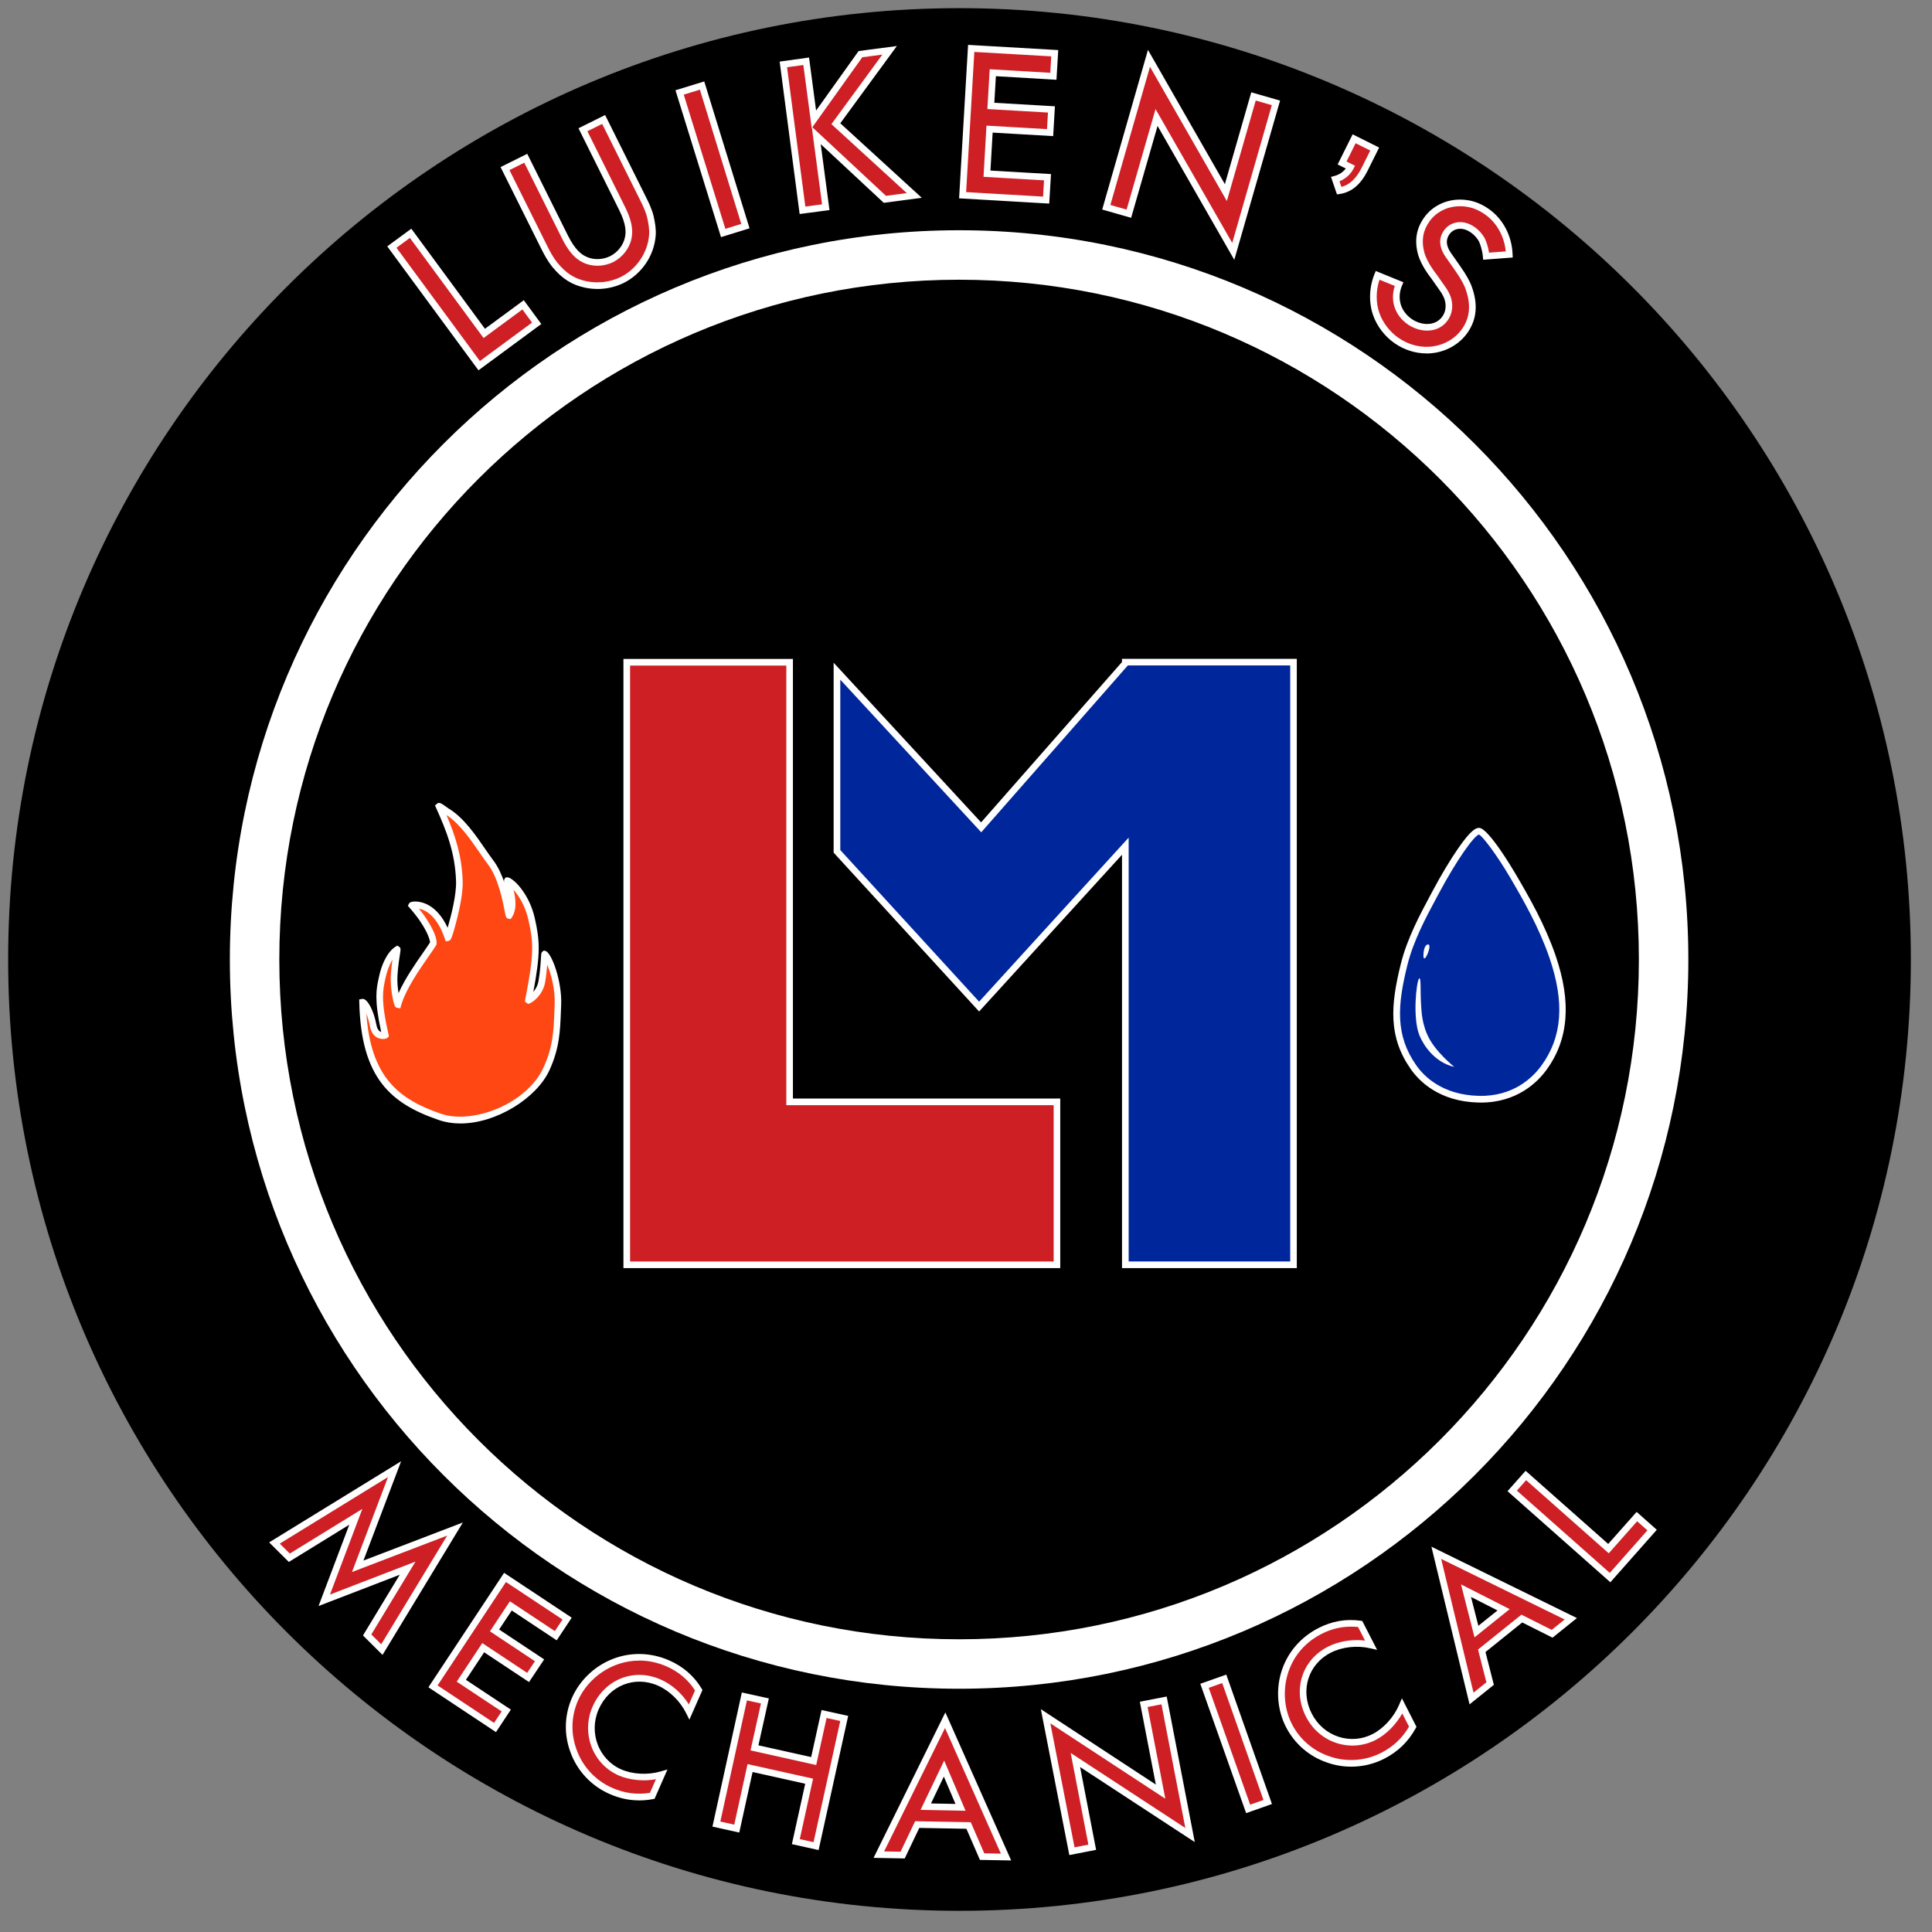 <svg width="110" height="110" viewBox="0 0 110 110" fill="none" xmlns="http://www.w3.org/2000/svg">
<rect x="0" y="0" width="110" height="110" fill="#808080" stroke="none"/>
<circle cx="54.5" cy="54.5" r="53.5" fill="white"/>
<g clip-path="url(#clip0_115_199)">
<path fill-rule="evenodd" clip-rule="evenodd" d="M54.607 13.109C77.538 13.109 96.127 31.699 96.127 54.63C96.127 77.561 77.538 96.15 54.607 96.15C31.676 96.15 13.087 77.561 13.087 54.63C13.087 31.699 31.676 13.109 54.607 13.109ZM54.607 15.926C33.231 15.926 15.903 33.254 15.903 54.63C15.903 76.005 33.231 93.334 54.607 93.334C75.983 93.334 93.311 76.005 93.311 54.63C93.311 33.254 75.983 15.926 54.607 15.926ZM54.63 0.464C84.545 0.464 108.796 24.714 108.796 54.63C108.796 84.545 84.545 108.794 54.63 108.794C24.714 108.794 0.464 84.543 0.464 54.63C0.464 24.716 24.714 0.464 54.63 0.464Z" fill="black"/>
<path fill-rule="evenodd" clip-rule="evenodd" d="M60.178 72.013V62.736H44.957V37.707H35.686V72.013H60.178Z" fill="#CE1F25"/>
<path d="M60.366 72.201H35.496V37.517H45.146V62.546H60.366V72.2V72.201ZM35.874 71.824H59.991V62.925H44.77V37.895H35.874V71.826V71.824Z" fill="white"/>
<path fill-rule="evenodd" clip-rule="evenodd" d="M91.671 89.822L94.065 87.117L93.198 86.348L91.58 88.173L86.877 84.008L86.098 84.887L91.669 89.82L91.671 89.822ZM83.783 96.709L84.843 95.857L84.366 93.99L86.649 92.154L88.374 93.021L89.435 92.167L81.776 88.41L83.783 96.707V96.709ZM84.062 92.897L83.469 90.567L85.608 91.655L84.062 92.897ZM80.437 98.317L79.836 97.138C79.508 97.904 78.888 98.566 78.234 98.899C76.904 99.58 75.244 99.067 74.522 97.655C73.832 96.307 74.252 94.665 75.687 93.93C76.356 93.589 77.229 93.472 78.056 93.662L77.442 92.465C76.659 92.354 75.892 92.486 75.159 92.861C73.021 93.954 72.459 96.43 73.387 98.247C73.854 99.157 74.646 99.84 75.613 100.172C76.646 100.539 77.785 100.449 78.729 99.966C79.493 99.576 80.045 99.02 80.437 98.315V98.317ZM71.064 102.994L72.177 102.6L69.703 95.589L68.58 95.985L71.064 102.994ZM61.032 105.401L62.189 105.177L61.23 100.208L67.758 104.481L66.28 96.816L65.121 97.04L66.08 102.008L59.535 97.717L61.033 105.403L61.032 105.401ZM50.037 105.595L51.393 105.622L52.222 103.884L55.148 103.938L55.917 105.71L57.278 105.737L53.815 97.944L50.037 105.597V105.595ZM52.712 102.866L53.749 100.698L54.69 102.903L52.712 102.864V102.866ZM40.789 103.859L41.948 104.115L42.706 100.668L46.069 101.416L45.311 104.856L46.463 105.111L48.066 97.842L46.919 97.589L46.328 100.268L42.957 99.518L43.551 96.846L42.384 96.59L40.789 103.859ZM37.139 102.251L37.671 101.041C36.868 101.273 35.963 101.207 35.296 100.914C33.927 100.313 33.277 98.698 33.916 97.248C34.525 95.864 36.059 95.15 37.539 95.8C38.225 96.102 38.866 96.705 39.243 97.467L39.786 96.236C39.377 95.559 38.789 95.046 38.035 94.714C35.839 93.751 33.563 94.876 32.741 96.745C32.33 97.68 32.298 98.728 32.654 99.685C33.022 100.718 33.808 101.544 34.783 101.97C35.567 102.317 36.346 102.392 37.141 102.251H37.139ZM24.652 96.015L28.183 98.356L28.824 97.389L26.266 95.693L27.514 93.811L30.07 95.508L30.722 94.531L28.158 92.829L29.084 91.432L31.644 93.133L32.289 92.158L28.754 89.813L24.654 96.015H24.652ZM15.626 87.852L16.472 88.693L20.26 86.361L18.463 91.115L23.21 89.287L20.906 93.089L21.745 93.922L25.911 87.059L20.371 89.18L22.469 83.648L15.63 87.852H15.626Z" fill="#CE1F25"/>
<path d="M57.57 105.927L55.793 105.894L55.023 104.123L52.341 104.074L51.511 105.812L49.737 105.779L53.825 97.497L57.572 105.927H57.57ZM56.043 105.52L56.986 105.539L53.806 98.385L50.337 105.413L51.274 105.43L52.103 103.692L55.272 103.75L56.041 105.522L56.043 105.52ZM60.883 105.62L59.261 97.312L65.808 101.605L64.898 96.89L66.427 96.594L68.025 104.881L61.497 100.608L62.408 105.324L60.881 105.62H60.883ZM59.802 98.117L61.18 105.179L61.968 105.026L60.96 99.805L67.488 104.078L66.129 97.037L65.339 97.19L66.348 102.41L59.802 98.119V98.117ZM46.606 105.334L45.087 104.998L45.845 101.558L42.849 100.89L42.091 104.338L40.564 103.999L42.238 96.362L43.775 96.7L43.181 99.371L46.184 100.04L46.776 97.361L48.292 97.695L46.608 105.332L46.606 105.334ZM45.536 104.712L46.32 104.885L47.841 97.985L47.062 97.814L46.471 100.493L42.732 99.659L43.326 96.988L42.527 96.813L41.013 103.712L41.805 103.888L42.563 100.44L46.293 101.269L45.536 104.71V104.712ZM70.949 103.232L68.34 95.868L69.82 95.346L72.42 102.713L70.951 103.232H70.949ZM68.821 96.098L71.179 102.751L71.937 102.483L69.588 95.827L68.821 96.098ZM54.976 103.098L52.414 103.047L53.757 100.24L54.976 103.098ZM53.008 102.681L54.401 102.708L53.738 101.152L53.008 102.679V102.681ZM36.389 102.506C35.81 102.506 35.254 102.385 34.703 102.14C33.667 101.686 32.852 100.813 32.473 99.746C32.102 98.741 32.134 97.648 32.566 96.666C32.992 95.697 33.806 94.903 34.798 94.49C35.855 94.049 37.032 94.066 38.108 94.539C38.896 94.886 39.514 95.423 39.944 96.136L39.995 96.221L39.251 97.91L39.071 97.55C38.724 96.852 38.123 96.264 37.46 95.972C36.133 95.388 34.681 95.968 34.085 97.324C33.506 98.641 34.081 100.176 35.369 100.741C36.019 101.026 36.881 101.071 37.616 100.858L38.002 100.747L37.267 102.419L37.167 102.436C36.902 102.483 36.641 102.508 36.385 102.508L36.389 102.506ZM36.398 94.547C34.828 94.547 33.469 95.552 32.911 96.817C32.519 97.708 32.489 98.702 32.828 99.616C33.173 100.589 33.912 101.38 34.854 101.793C35.548 102.101 36.253 102.193 37.005 102.078L37.346 101.303C36.623 101.431 35.837 101.352 35.218 101.083C33.74 100.432 33.077 98.675 33.74 97.167C34.423 95.616 36.087 94.952 37.612 95.623C38.253 95.904 38.824 96.411 39.22 97.041L39.571 96.245C39.184 95.64 38.642 95.182 37.957 94.88C37.429 94.649 36.904 94.545 36.4 94.545L36.398 94.547ZM76.931 100.587C76.463 100.587 75.996 100.508 75.551 100.349C74.538 100.002 73.711 99.286 73.219 98.332C72.738 97.39 72.636 96.257 72.942 95.227C73.268 94.128 74.026 93.227 75.072 92.692C75.835 92.3 76.642 92.16 77.466 92.277L77.562 92.29L78.407 93.936L78.013 93.846C77.255 93.672 76.418 93.766 75.769 94.096C74.478 94.758 74.013 96.251 74.687 97.569C75.012 98.2 75.551 98.668 76.207 98.883C76.853 99.094 77.543 99.041 78.147 98.732C78.778 98.409 79.359 97.77 79.66 97.064L79.819 96.694L80.648 98.319L80.599 98.408C80.175 99.171 79.591 99.737 78.814 100.134C78.228 100.434 77.579 100.587 76.929 100.587H76.931ZM76.908 92.615C76.339 92.615 75.781 92.752 75.244 93.027C73.132 94.108 72.723 96.532 73.555 98.161C73.999 99.026 74.753 99.678 75.675 99.993C76.646 100.338 77.728 100.266 78.644 99.797C79.323 99.45 79.841 98.962 80.224 98.31L79.84 97.555C79.48 98.198 78.921 98.758 78.322 99.066C77.628 99.422 76.837 99.482 76.094 99.239C75.342 98.994 74.725 98.46 74.356 97.738C73.585 96.23 74.12 94.519 75.602 93.759C76.218 93.444 76.985 93.32 77.719 93.408L77.323 92.635C77.185 92.62 77.049 92.613 76.912 92.613L76.908 92.615ZM28.236 98.617L24.392 96.066L28.701 89.551L32.551 92.104L31.697 93.393L29.137 91.695L28.418 92.777L30.982 94.479L30.121 95.77L27.566 94.074L26.528 95.642L29.086 97.339L28.238 98.621L28.236 98.617ZM24.914 95.961L28.13 98.095L28.562 97.442L26.004 95.746L27.459 93.55L30.015 95.246L30.458 94.583L27.896 92.88L29.031 91.171L31.591 92.869L32.029 92.209L28.807 90.073L24.914 95.961ZM83.67 97.039L81.499 88.062L89.784 92.126L88.396 93.242L86.671 92.377L84.577 94.06L85.054 95.927L83.668 97.041L83.67 97.039ZM82.053 88.756L83.896 96.374L84.63 95.785L84.153 93.919L86.624 91.932L88.349 92.799L89.086 92.207L82.055 88.757L82.053 88.756ZM21.779 94.223L20.667 93.116L22.761 89.659L18.137 91.44L19.888 86.81L16.446 88.931L15.324 87.817L22.838 83.198L20.693 88.852L26.354 86.684L21.779 94.225V94.223ZM21.142 93.059L21.705 93.619L25.461 87.43L20.041 89.504L22.092 84.097L15.928 87.887L16.499 88.454L20.631 85.911L18.787 90.788L23.655 88.912L21.142 93.059ZM83.953 93.225L83.184 90.209L85.955 91.617L83.953 93.225ZM83.753 90.924L84.172 92.566L85.261 91.691L83.753 90.924ZM91.686 90.087L85.832 84.902L86.862 83.741L91.565 87.906L93.183 86.081L94.331 87.1L91.688 90.087H91.686ZM86.364 84.87L91.654 89.555L93.797 87.132L93.213 86.614L91.595 88.439L86.892 84.275L86.362 84.872L86.364 84.87Z" fill="white"/>
<path fill-rule="evenodd" clip-rule="evenodd" d="M78.433 15.673C78.135 16.406 78.12 17.238 78.369 17.912C78.567 18.468 78.976 19.009 79.495 19.375C80.85 20.329 82.577 19.999 83.393 18.84C83.915 18.099 83.93 17.305 83.65 16.472C83.576 16.233 83.459 16.014 83.337 15.807C83.229 15.603 83.082 15.416 82.961 15.226L82.524 14.604C82.385 14.415 81.943 13.833 82.37 13.228C82.66 12.813 83.265 12.664 83.859 13.085C84.091 13.247 84.257 13.45 84.368 13.648C84.447 13.803 84.581 14.18 84.617 14.587L85.932 14.487C85.893 13.46 85.389 12.566 84.666 12.057C84.241 11.759 83.832 11.612 83.427 11.569C82.509 11.458 81.687 11.857 81.231 12.504C80.833 13.068 80.722 13.697 80.918 14.425C81.095 15.053 81.602 15.682 81.661 15.759L82.058 16.327C82.37 16.749 82.447 16.998 82.481 17.205C82.535 17.558 82.454 17.871 82.281 18.123C81.8 18.804 80.873 18.738 80.258 18.306C79.551 17.811 79.317 16.966 79.659 16.172L78.435 15.673H78.433ZM76.248 10.856C76.784 10.779 77.289 10.453 77.702 9.625L78.269 8.483L77.099 7.898L76.412 9.277L76.893 9.516C76.718 9.855 76.394 10.102 76.024 10.2L76.248 10.856ZM62.986 11.799L64.272 12.166L65.848 6.688L70.216 14.312L72.646 5.859L71.368 5.491L69.794 10.967L65.415 3.321L62.984 11.801L62.986 11.799ZM54.807 11.114L59.563 11.392L59.64 10.087L56.194 9.887L56.341 7.35L59.787 7.55L59.865 6.228L56.415 6.028L56.526 4.139L59.976 4.343L60.053 3.029L55.297 2.754L54.809 11.114H54.807ZM45.69 11.97L47.017 11.795L46.474 7.706L50.382 11.346L52.056 11.126L47.59 7.041L50.65 2.863L48.989 3.082L46.341 6.792L45.901 3.485L44.601 3.666L45.69 11.97ZM41.175 13.264L42.44 12.873L39.972 4.869L38.694 5.263L41.175 13.264ZM28.754 9.599L30.994 14.095C31.161 14.429 31.344 14.766 31.582 15.068C32.138 15.741 32.668 16.057 33.363 16.199C34.061 16.34 34.788 16.253 35.426 15.942C36.41 15.447 37.071 14.449 37.145 13.379C37.167 13.045 37.105 12.694 37.032 12.353C36.941 11.98 36.777 11.633 36.608 11.299L34.368 6.803L33.19 7.389L35.42 11.87C35.829 12.685 35.846 13.179 35.772 13.533C35.672 14.044 35.309 14.508 34.826 14.755C34.332 14.994 33.738 15.009 33.278 14.775C32.95 14.625 32.572 14.308 32.164 13.49L29.936 9.011L28.754 9.599ZM27.282 20.819L30.556 18.408L29.783 17.356L27.572 18.983L23.38 13.282L22.312 14.067L27.282 20.819Z" fill="#CE1F25"/>
<path d="M27.242 21.084L22.049 14.028L23.419 13.021L27.612 18.72L29.823 17.093L30.82 18.448L27.242 21.084ZM22.577 14.109L27.323 20.556L30.294 18.367L29.744 17.619L27.533 19.246L23.338 13.545L22.575 14.107L22.577 14.109ZM81.216 20.122C80.575 20.122 79.938 19.919 79.385 19.53C78.843 19.15 78.407 18.582 78.19 17.977C77.923 17.253 77.947 16.365 78.258 15.604L78.33 15.428L79.906 16.071L79.83 16.248C79.523 16.963 79.732 17.709 80.364 18.154C80.911 18.539 81.719 18.593 82.125 18.017C82.279 17.794 82.338 17.525 82.292 17.236C82.264 17.057 82.196 16.835 81.906 16.441L81.497 15.86C81.114 15.368 80.85 14.889 80.735 14.478C80.526 13.698 80.637 13.017 81.076 12.397C81.595 11.658 82.505 11.27 83.448 11.383C83.91 11.432 84.345 11.603 84.773 11.903C85.578 12.469 86.082 13.432 86.121 14.48L86.129 14.661L84.445 14.789L84.428 14.604C84.394 14.231 84.27 13.873 84.2 13.737C84.127 13.605 83.985 13.406 83.75 13.242C83.501 13.066 83.243 12.995 83.001 13.038C82.807 13.072 82.637 13.179 82.524 13.34C82.217 13.775 82.46 14.203 82.671 14.488L83.116 15.121C83.163 15.195 83.209 15.261 83.254 15.326C83.341 15.453 83.429 15.581 83.503 15.72C83.614 15.909 83.746 16.147 83.831 16.42C84.157 17.389 84.064 18.218 83.548 18.952C83.122 19.557 82.439 19.971 81.676 20.09C81.523 20.113 81.371 20.126 81.218 20.126L81.216 20.122ZM78.543 15.922C78.33 16.558 78.33 17.265 78.547 17.849C78.735 18.377 79.131 18.89 79.604 19.223C80.207 19.647 80.924 19.823 81.618 19.717C82.281 19.615 82.871 19.257 83.239 18.735C83.682 18.107 83.757 17.387 83.471 16.535C83.397 16.296 83.278 16.082 83.173 15.905C83.105 15.777 83.022 15.656 82.941 15.54C82.892 15.47 82.845 15.4 82.799 15.328L82.368 14.714C81.932 14.126 81.882 13.592 82.213 13.121C82.385 12.878 82.639 12.716 82.935 12.665C83.175 12.623 83.546 12.636 83.965 12.932C84.196 13.095 84.392 13.311 84.53 13.558C84.598 13.688 84.721 14.003 84.781 14.386L85.731 14.314C85.648 13.455 85.218 12.678 84.555 12.212C84.18 11.948 83.802 11.799 83.403 11.758C82.594 11.66 81.821 11.99 81.382 12.614C81.01 13.138 80.918 13.715 81.095 14.376C81.197 14.735 81.444 15.18 81.793 15.626L81.808 15.645L82.211 16.22C82.547 16.676 82.628 16.95 82.664 17.178C82.724 17.564 82.643 17.928 82.432 18.233C81.889 19.003 80.845 18.954 80.145 18.463C79.414 17.951 79.139 17.11 79.414 16.28L78.541 15.924L78.543 15.922ZM34.014 16.452C33.784 16.452 33.554 16.429 33.326 16.382C32.566 16.228 32.001 15.87 31.437 15.185C31.18 14.861 30.992 14.51 30.824 14.178L28.5 9.513L30.019 8.757L32.332 13.404C32.753 14.248 33.118 14.491 33.356 14.603C33.765 14.81 34.293 14.801 34.743 14.584C35.173 14.363 35.499 13.947 35.586 13.496C35.641 13.23 35.667 12.784 35.251 11.954L32.937 7.303L34.453 6.549L36.776 11.215C36.936 11.532 37.117 11.905 37.215 12.308C37.292 12.659 37.358 13.03 37.334 13.392C37.252 14.542 36.555 15.585 35.511 16.111C35.047 16.337 34.532 16.454 34.014 16.454V16.452ZM29.007 9.684L31.162 14.013C31.318 14.325 31.495 14.657 31.729 14.951C32.238 15.568 32.722 15.877 33.401 16.015C34.059 16.148 34.749 16.062 35.343 15.773C36.253 15.315 36.887 14.369 36.958 13.366C36.981 13.053 36.919 12.714 36.849 12.393C36.762 12.033 36.593 11.683 36.442 11.385L34.285 7.055L33.444 7.473L35.59 11.786C35.946 12.499 36.063 13.066 35.957 13.572C35.848 14.13 35.447 14.648 34.913 14.923C34.355 15.193 33.699 15.2 33.194 14.944C32.739 14.735 32.357 14.299 31.997 13.573L29.851 9.264L29.007 9.684ZM70.275 14.793L65.907 7.17L64.402 12.401L62.755 11.93L65.36 2.839L69.739 10.486L71.242 5.256L72.882 5.727L70.276 14.791L70.275 14.793ZM65.79 6.208L70.158 13.832L72.412 5.988L71.496 5.724L69.852 11.447L65.475 3.801L63.22 11.669L64.144 11.933L65.792 6.208H65.79ZM41.051 13.5L38.459 5.139L40.097 4.636L42.676 13L41.051 13.502V13.5ZM38.93 5.388L41.3 13.029L42.205 12.75L39.848 5.105L38.93 5.388ZM45.528 12.184L44.39 3.507L46.064 3.275L46.465 6.295L48.884 2.907L51.063 2.621L47.843 7.019L52.483 11.262L50.319 11.549L46.729 8.206L47.227 11.962L45.526 12.186L45.528 12.184ZM44.812 3.829L45.853 11.762L46.805 11.635L46.226 7.279L46.216 7.292L45.739 3.701L44.812 3.829ZM46.25 7.243L50.445 11.151L51.63 10.995L47.338 7.068L50.237 3.109L49.095 3.26L46.252 7.243H46.25ZM59.74 11.592L54.607 11.292L55.118 2.555L60.251 2.851L60.151 4.542L56.702 4.338L56.613 5.852L60.063 6.052L59.963 7.75L56.517 7.55L56.392 9.711L59.839 9.911L59.739 11.59L59.74 11.592ZM55.007 10.938L59.388 11.194L59.443 10.267L55.998 10.067L56.166 7.153L59.612 7.352L59.667 6.408L56.217 6.208L56.349 3.942L59.799 4.146L59.853 3.209L55.474 2.956L55.007 10.94V10.938ZM76.121 11.066L75.781 10.071L75.977 10.02C76.241 9.95 76.467 9.799 76.624 9.594L76.16 9.364L77.014 7.648L78.522 8.401L77.87 9.711C77.472 10.51 76.95 10.947 76.275 11.045L76.121 11.068V11.066ZM76.264 10.322L76.373 10.642C76.846 10.521 77.225 10.159 77.532 9.543L78.017 8.57L77.184 8.155L76.665 9.196L77.148 9.435L77.061 9.605C76.895 9.929 76.611 10.182 76.264 10.322Z" fill="white"/>
<path fill-rule="evenodd" clip-rule="evenodd" d="M84.217 47.323C83.823 47.295 82.637 49.127 81.743 50.799C81.136 51.938 80.328 53.378 79.949 54.896C79.404 57.079 79.191 58.917 80.48 60.762C81.095 61.643 82.251 62.532 84.171 62.583C85.97 62.631 87.186 61.78 87.904 60.798C89.407 58.74 89.071 56.428 88.396 54.466C87.823 52.8 87.005 51.331 86.094 49.787C85.617 48.978 84.545 47.346 84.219 47.321L84.217 47.323Z" fill="#00269C"/>
<path d="M84.313 62.774C84.264 62.774 84.215 62.774 84.166 62.774C81.938 62.715 80.803 61.558 80.324 60.872C79.052 59.053 79.155 57.286 79.764 54.852C80.121 53.429 80.848 52.072 81.433 50.98L81.576 50.713C82.045 49.832 82.567 48.959 83.01 48.319C83.746 47.254 84.038 47.123 84.228 47.137C84.752 47.174 86.1 49.437 86.253 49.695C87.096 51.124 87.97 52.666 88.57 54.408C89.482 57.058 89.312 59.185 88.053 60.911C87.54 61.614 86.379 62.776 84.311 62.776L84.313 62.774ZM84.202 47.514C83.915 47.6 82.939 48.959 81.91 50.888L81.766 51.156C81.191 52.228 80.475 53.563 80.132 54.941C79.549 57.271 79.446 58.953 80.635 60.653C81.073 61.279 82.115 62.338 84.177 62.393C86.157 62.452 87.269 61.345 87.752 60.685C88.951 59.043 89.098 57.086 88.217 54.526C87.629 52.818 86.766 51.295 85.933 49.883C85.265 48.754 84.438 47.619 84.204 47.514H84.202Z" fill="white"/>
<path fill-rule="evenodd" clip-rule="evenodd" d="M81.044 54.44C81.071 54.965 81.597 53.721 81.291 53.774C81.071 53.818 81.039 54.277 81.044 54.44Z" fill="#FEFEFE"/>
<path fill-rule="evenodd" clip-rule="evenodd" d="M80.895 56.877C80.871 56.549 80.92 55.563 80.794 55.714C80.645 55.893 80.415 57.965 80.818 58.951C81.041 59.496 81.651 60.468 82.79 60.745C82.839 60.757 81.678 59.886 81.248 58.874C80.897 58.048 80.931 57.356 80.894 56.875" fill="#FEFEFE"/>
<path fill-rule="evenodd" clip-rule="evenodd" d="M25.003 45.917C25.628 47.303 26.105 48.547 26.158 50.17C26.196 51.333 25.519 53.405 25.51 53.378C24.769 51.209 23.434 51.523 23.453 51.544C24.56 52.798 24.727 53.623 24.667 53.723C24.267 54.376 23.004 55.95 22.659 57.188C22.65 57.224 22.393 56.37 22.444 55.522C22.49 54.777 22.64 54.046 22.62 54.059C22.18 54.336 21.888 55.068 21.771 55.624C21.638 56.263 21.445 56.789 21.939 58.934C21.943 58.949 21.381 59.105 21.245 58.374C21.055 57.35 20.644 56.971 20.646 57.071C20.748 61.415 22.533 62.731 25.061 63.594C27.265 64.344 30.285 62.682 31.124 60.847C31.738 59.501 31.718 58.504 31.772 57.203C31.832 55.784 31.176 54.361 31.016 54.323C31.001 54.319 30.986 55.128 30.856 55.888C30.73 56.613 30.087 56.985 30.096 56.941C30.594 54.396 30.592 53.716 30.272 52.306C29.951 50.894 29.041 50.134 28.897 50.142C28.856 50.142 29.453 51.442 28.993 52.117C28.954 52.174 28.739 50.136 27.945 49.103C27.352 48.33 26.526 46.837 25.442 46.187C25.417 46.172 24.972 45.843 25.006 45.917H25.003Z" fill="#FF4713"/>
<path d="M26.217 63.966C25.797 63.966 25.386 63.906 24.999 63.774C22.269 62.843 20.558 61.399 20.456 57.078L20.452 56.905L20.635 56.871C20.914 56.846 21.276 57.515 21.429 58.341C21.465 58.535 21.536 58.665 21.638 58.728C21.66 58.741 21.683 58.75 21.704 58.758C21.297 56.901 21.429 56.303 21.555 55.723L21.585 55.587C21.713 54.976 22.026 54.213 22.516 53.902L22.62 53.836L22.722 53.904C22.827 53.973 22.818 54.037 22.776 54.301C22.735 54.563 22.66 55.05 22.63 55.534C22.607 55.9 22.645 56.26 22.692 56.545C23.054 55.726 23.657 54.859 24.087 54.243C24.249 54.009 24.392 53.805 24.486 53.653C24.481 53.506 24.287 52.778 23.308 51.67L23.223 51.575L23.28 51.46C23.299 51.423 23.355 51.306 23.734 51.332C24.085 51.355 24.899 51.555 25.487 52.823C25.681 52.16 25.991 50.953 25.966 50.176C25.913 48.523 25.397 47.255 24.828 45.995L24.767 45.863L24.878 45.761C25.01 45.652 25.112 45.726 25.491 45.997L25.536 46.029C26.39 46.54 27.077 47.539 27.627 48.34C27.793 48.58 27.948 48.808 28.087 48.989C28.362 49.349 28.57 49.815 28.726 50.275C28.69 50.163 28.683 50.107 28.732 50.035L28.785 49.958L28.879 49.952C28.879 49.952 28.884 49.952 28.886 49.952C29.19 49.952 30.125 50.851 30.445 52.263C30.745 53.581 30.775 54.281 30.366 56.477C30.492 56.326 30.615 56.117 30.66 55.856C30.751 55.336 30.785 54.797 30.802 54.507C30.817 54.265 30.819 54.228 30.894 54.173L30.964 54.12L31.05 54.141C31.407 54.226 32.008 55.885 31.951 57.214L31.936 57.574C31.893 58.701 31.857 59.676 31.286 60.928C30.564 62.509 28.276 63.966 26.209 63.966H26.217ZM20.861 57.708C21.106 61.316 22.684 62.587 25.12 63.418C26.882 64.019 29.982 62.892 30.949 60.771C31.49 59.587 31.524 58.692 31.565 57.561L31.58 57.199C31.618 56.315 31.369 55.438 31.156 54.925C31.133 55.214 31.098 55.57 31.037 55.922C30.915 56.635 30.351 57.055 30.172 57.121L30.068 57.159L29.968 57.091L29.885 57.02L29.904 56.91C30.41 54.324 30.387 53.7 30.081 52.352C29.902 51.56 29.529 50.991 29.237 50.661C29.358 51.13 29.446 51.781 29.143 52.228L29.071 52.331L28.945 52.307C28.813 52.279 28.798 52.201 28.743 51.915C28.643 51.389 28.377 49.99 27.789 49.223C27.644 49.034 27.486 48.804 27.318 48.559C26.805 47.815 26.174 46.893 25.419 46.404C25.9 47.524 26.296 48.693 26.343 50.169C26.364 50.793 26.187 51.649 26.034 52.258C25.714 53.538 25.648 53.549 25.54 53.57L25.38 53.598L25.327 53.444C24.884 52.147 24.239 51.811 23.851 51.734C24.69 52.772 24.963 53.602 24.824 53.828C24.724 53.992 24.571 54.211 24.396 54.463C23.876 55.21 23.09 56.341 22.837 57.246L22.792 57.41L22.622 57.382C22.516 57.363 22.454 57.353 22.335 56.705C22.283 56.414 22.224 55.971 22.253 55.517C22.271 55.204 22.309 54.893 22.345 54.639C22.162 54.937 22.026 55.325 21.953 55.67L21.923 55.809C21.8 56.369 21.672 56.95 22.12 58.899L22.145 59.008L22.062 59.084C21.974 59.163 21.751 59.178 21.574 59.118C21.385 59.054 21.144 58.88 21.057 58.416C21.003 58.124 20.931 57.894 20.861 57.715V57.708ZM28.773 50.408C28.805 50.508 28.834 50.606 28.86 50.704C28.83 50.589 28.798 50.488 28.773 50.408Z" fill="white"/>
<path fill-rule="evenodd" clip-rule="evenodd" d="M64.071 37.765L55.863 47.106L47.653 38.216V48.475L55.746 57.312L64.071 48.179V72.013H73.649V37.701H64.071V37.765Z" fill="#00269C"/>
<path d="M73.837 72.201H63.882V48.665L55.746 57.591L47.464 48.546V37.733L55.859 46.823L63.88 37.694V37.511H73.835V72.201H73.837ZM64.259 71.824H73.46V37.888H64.214L55.868 47.387L47.843 38.697V48.399L55.747 57.031L64.261 47.691V71.824H64.259Z" fill="white"/>
</g>
<defs>
<clipPath id="clip0_115_199">
<rect width="109.259" height="109.259" fill="white"/>
</clipPath>
</defs>
</svg>
